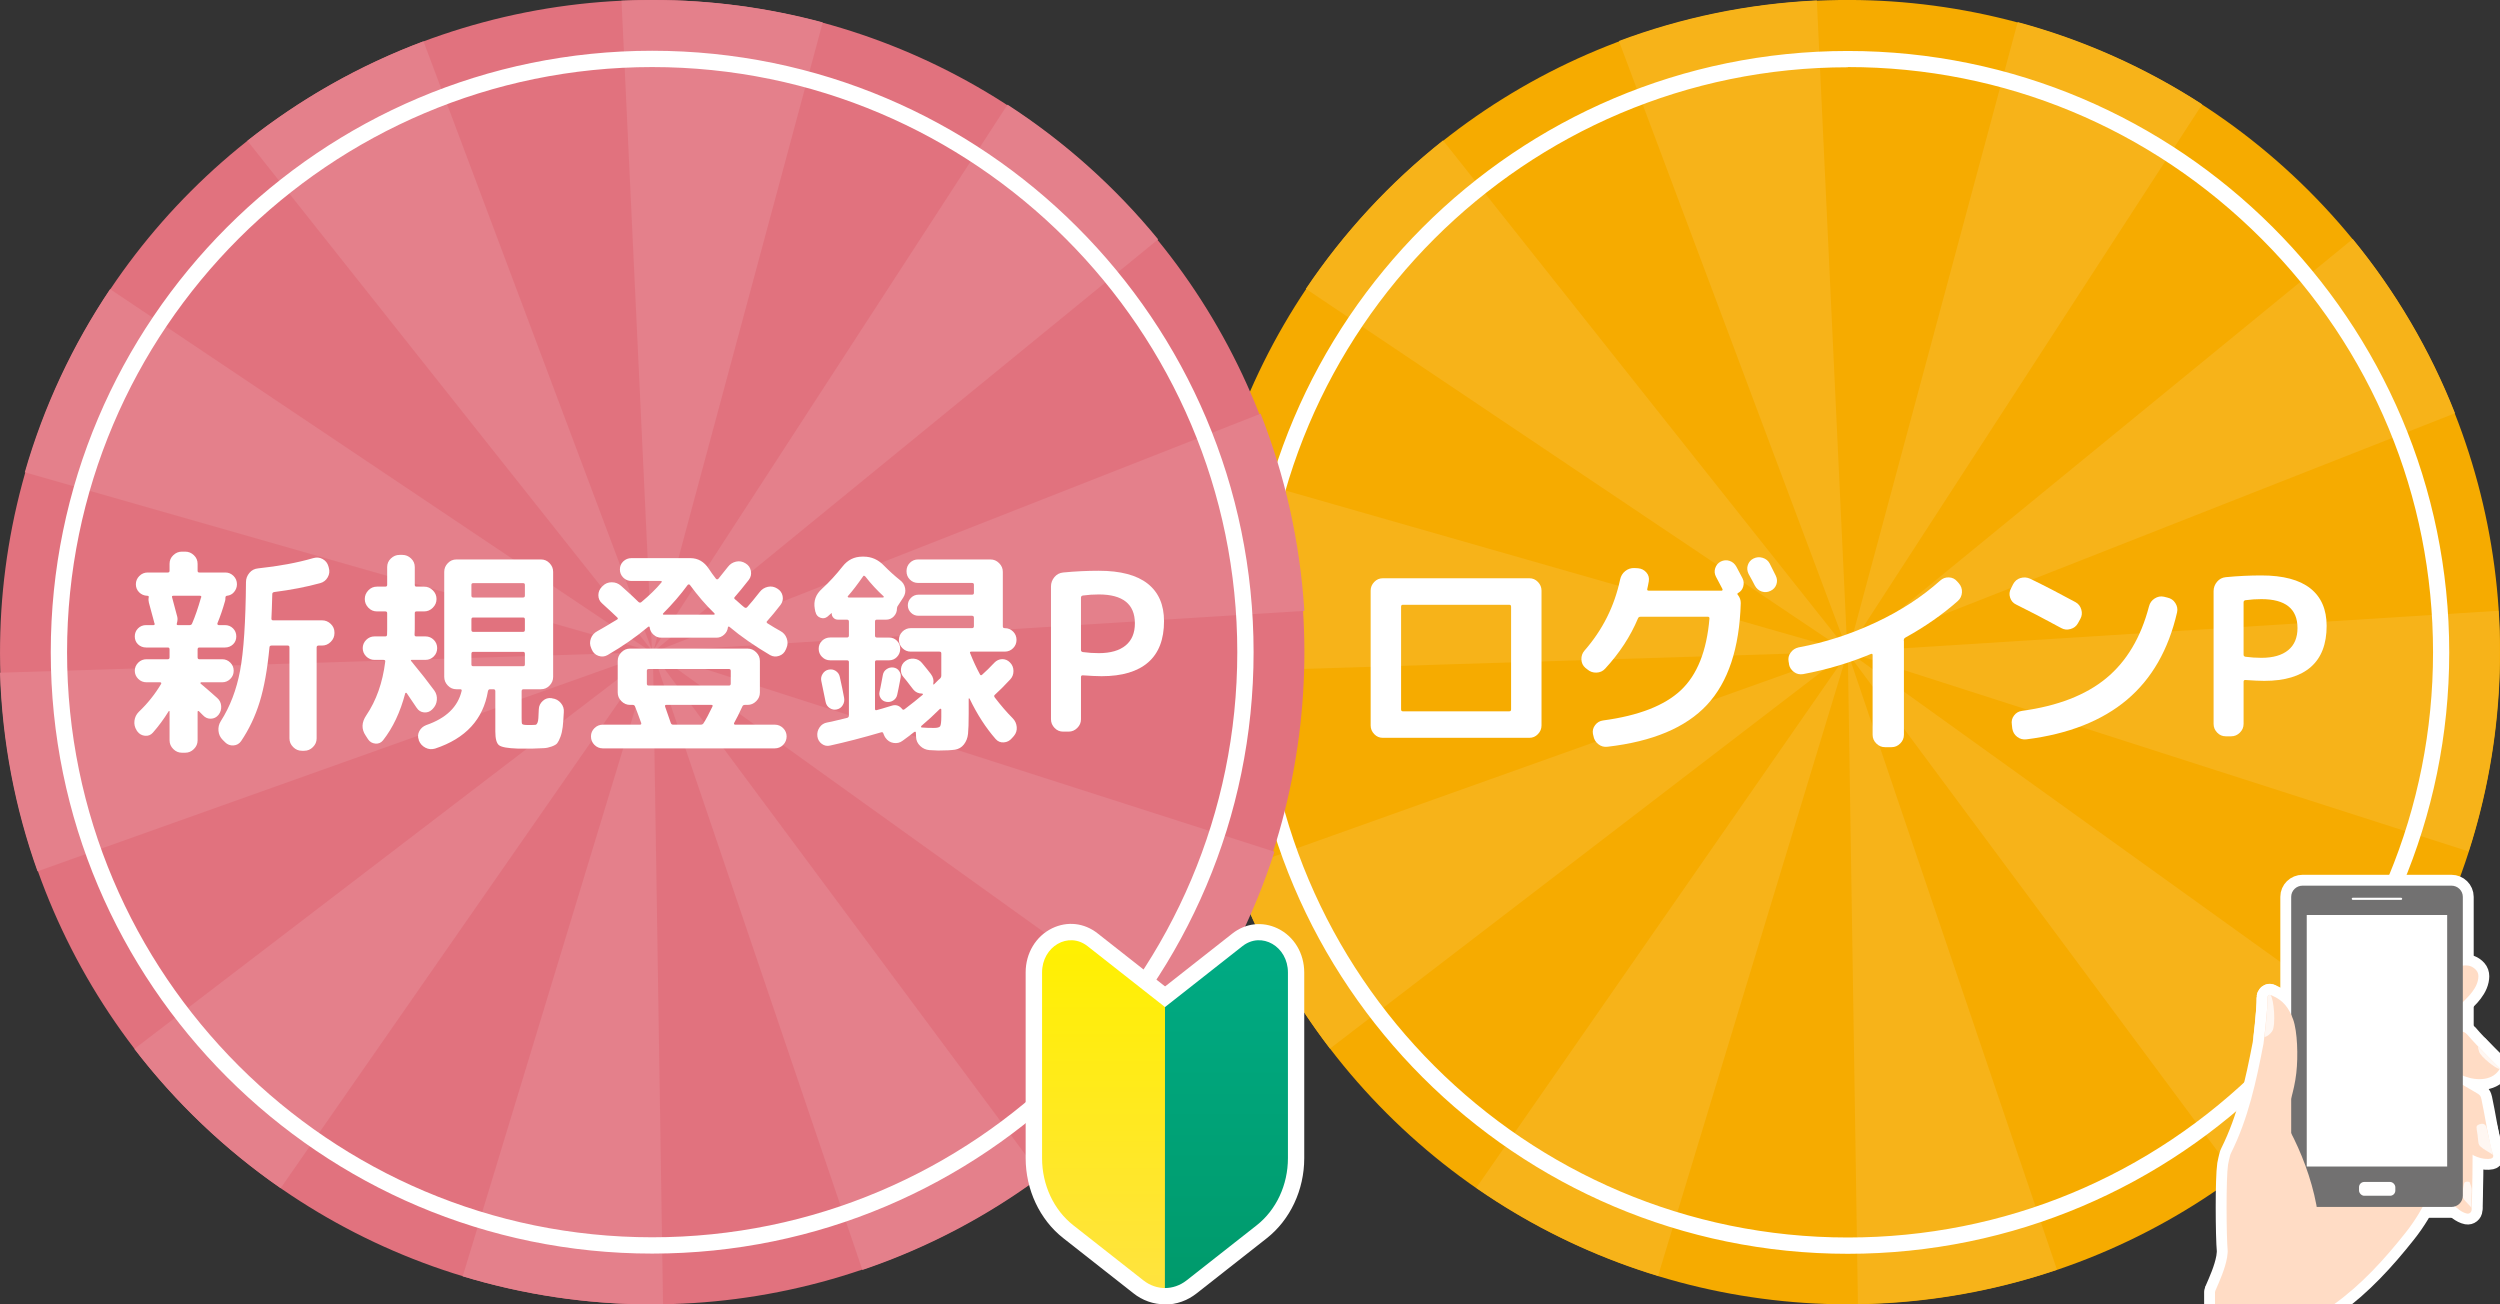 <?xml version="1.0" encoding="UTF-8"?><svg id="_レイヤー_2" xmlns="http://www.w3.org/2000/svg" width="230" height="120" xmlns:xlink="http://www.w3.org/1999/xlink" viewBox="0 0 230 120"><rect x="0" y="0" width="230" height="120" fill="#333333" stroke="none"/><defs><style>.cls-1{fill:#fff;}.cls-2{fill:none;stroke:#fff;stroke-linejoin:round;stroke-width:2px;}.cls-3{fill:#f6ab00;}.cls-4{fill:#e1727e;}.cls-5{fill:#e4808b;}.cls-6{fill:#f7b319;}.cls-7{fill:#ffdcc5;}.cls-8{fill:url(#_名称未設定グラデーション_30);}.cls-9{fill:#fff7f2;}.cls-10{fill:#727171;}.cls-11{fill:url(#_名称未設定グラデーション_17);}</style><linearGradient id="_名称未設定グラデーション_30" x1="101.53" y1="86.5" x2="101.53" y2="118.5" gradientUnits="userSpaceOnUse"><stop offset="0" stop-color="#fff000"/><stop offset="1" stop-color="#ffe33f"/></linearGradient><linearGradient id="_名称未設定グラデーション_17" x1="112.84" y1="118.5" x2="112.84" y2="86.5" gradientUnits="userSpaceOnUse"><stop offset="0" stop-color="#009a6b"/><stop offset="1" stop-color="#00ab84"/></linearGradient></defs><g id="_レイヤー_1-2"><g><g><g><circle class="cls-3" cx="170" cy="60" r="60" transform="translate(7.37 137.78) rotate(-45)"/><g><path class="cls-6" d="M152.54,117.39l17.37-57.2-34.09,49.09c5.06,3.52,10.69,6.27,16.73,8.1Z"/><path class="cls-6" d="M170.07,59.96l55.79-21.94c-2.3-5.85-5.49-11.25-9.41-16.03l-46.39,37.96h0s0,.01,0,.01c0,0-.02,0-.02,0,0,0,0,0,.01-.01h0s0,0-.01,.01c0,0,0,0-.01,0,0,0,0,0,0,0h0s-.04-.02-.04-.02h0s0-.09,0-.09L132.76,12.92c-4.88,3.87-9.14,8.47-12.62,13.65l49.6,33.29-57.44-16.44c-1.5,5.25-2.31,10.8-2.31,16.54,0,.63,.01,1.26,.03,1.89l59.87-1.88,.03,.02-56.46,20.14c2.12,5.93,5.14,11.43,8.9,16.34l47.57-36.47h.02s0,0,0,0h0s0,0,0,0c0,0,.01-.02,.02-.02,0,0,0,0,.01,0,0,.04,0,.05,.01,0,0,0,0,0,0,0h0s0,0,0,0h.01s.02,.02,.02,.02l-.02,.02h0s-.02,.03-.02,.03l.02,.03,.93,59.88c6.4-.1,12.55-1.2,18.31-3.15l-19.21-56.68,35.67,48.05c5-3.71,9.4-8.18,13.04-13.25l-48.58-34.89,56.95,18.29c1.86-5.79,2.87-11.96,2.87-18.36,0-1.27-.04-2.53-.12-3.78l-59.8,3.77h0Zm-.1,.03v-.02s0,0,0,0h0s-.01,.01-.02,.02Z"/><path class="cls-6" d="M170,59.93h0s0-.02,0,0Z"/><path class="cls-6" d="M169.95,59.8L167.15,.04c-6.38,.3-12.5,1.59-18.21,3.73l21,56.03Z"/><polygon class="cls-6" points="169.98 59.89 169.97 59.88 169.98 59.89 169.98 59.89"/><path class="cls-6" d="M185.63,2.03l-15.51,57.65L202.6,9.6c-5.17-3.35-10.88-5.93-16.98-7.57Z"/></g><path class="cls-1" d="M170,6.17c14.36,0,27.87,5.61,38.05,15.79,10.18,10.18,15.79,23.69,15.79,38.05,0,14.36-5.61,27.87-15.79,38.05-10.18,10.18-23.69,15.79-38.05,15.79-29.68,0-53.83-24.15-53.83-53.83,0-29.68,24.15-53.83,53.83-53.83m0-1.5c-30.51,0-55.33,24.82-55.33,55.33,0,30.51,24.82,55.33,55.33,55.33,30.51,0,55.33-24.82,55.33-55.33,0-30.51-24.82-55.33-55.33-55.33h0Z"/></g><g><path class="cls-1" d="M127.22,67.88c-.31,0-.57-.11-.79-.34-.22-.23-.33-.49-.33-.8v-12.4c0-.31,.11-.57,.33-.8,.22-.23,.48-.34,.79-.34h13.48c.31,0,.57,.11,.79,.34,.22,.23,.33,.49,.33,.8v12.4c0,.31-.11,.57-.33,.8-.22,.23-.48,.34-.79,.34h-13.48Zm1.68-12.06v9.44c0,.12,.05,.18,.16,.18h9.8c.11,0,.16-.06,.16-.18v-9.44c0-.12-.05-.18-.16-.18h-9.8c-.11,0-.16,.06-.16,.18Z"/><path class="cls-1" d="M146.03,61.58l-.18-.14c-.23-.2-.35-.46-.36-.77-.01-.31,.08-.58,.28-.81,1.67-1.91,2.76-4.09,3.28-6.54,.07-.32,.22-.58,.47-.78,.25-.2,.53-.29,.85-.28l.34,.02c.31,.03,.56,.16,.76,.39s.27,.5,.22,.81c-.01,.09-.04,.22-.07,.37-.03,.15-.06,.26-.07,.33-.03,.11,.02,.16,.14,.16h6.72s.05-.02,.06-.05c.01-.03,.01-.06,0-.09l-.04-.08c-.07-.12-.16-.3-.28-.53-.12-.23-.21-.41-.28-.53-.13-.25-.16-.52-.07-.79,.09-.27,.26-.48,.51-.61,.27-.13,.54-.15,.81-.06,.27,.09,.48,.27,.63,.54,.07,.12,.16,.3,.28,.53s.21,.41,.28,.53c.12,.24,.14,.49,.07,.75-.07,.26-.22,.46-.45,.59-.11,.05-.12,.12-.04,.2,.17,.21,.26,.46,.26,.74-.12,4.16-1.16,7.28-3.11,9.37-1.95,2.09-5,3.37-9.15,3.85-.32,.04-.6-.04-.85-.24-.25-.2-.4-.46-.45-.78l-.04-.16c-.05-.29,.01-.56,.2-.81s.43-.39,.74-.43c3.27-.44,5.65-1.37,7.15-2.78,1.5-1.41,2.38-3.61,2.63-6.6,0-.11-.05-.16-.14-.16h-6.2c-.12,0-.2,.05-.24,.16-.69,1.65-1.7,3.19-3.02,4.62-.21,.23-.48,.35-.8,.36-.32,.01-.6-.09-.84-.3Zm16.78-9.74c.07,.13,.16,.33,.29,.58,.13,.25,.22,.43,.27,.54,.13,.27,.15,.53,.06,.8-.09,.27-.27,.47-.54,.6s-.54,.15-.81,.06-.48-.27-.63-.54c-.12-.24-.31-.6-.58-1.08-.13-.27-.16-.54-.07-.81,.09-.27,.26-.48,.53-.61s.55-.15,.84-.06c.29,.09,.51,.27,.64,.52Z"/><path class="cls-1" d="M164.59,61.08l-.04-.22c-.05-.29,0-.57,.19-.82,.18-.25,.42-.41,.73-.48,2.44-.45,4.8-1.22,7.09-2.29,2.29-1.07,4.26-2.36,5.93-3.85,.23-.21,.49-.31,.8-.3,.31,.01,.56,.13,.76,.36l.16,.18c.21,.24,.31,.52,.29,.84-.02,.32-.15,.59-.39,.8-1.4,1.24-3.01,2.36-4.82,3.36-.09,.05-.14,.13-.14,.24,0,.01,0,.03,0,.05s.01,.04,.01,.05v8.6c0,.31-.11,.57-.34,.8-.23,.23-.49,.34-.8,.34h-.6c-.31,0-.57-.11-.8-.34s-.34-.49-.34-.8v-7.34c0-.09-.05-.13-.14-.1-1.99,.83-4.07,1.45-6.26,1.86-.31,.05-.59-.01-.84-.2-.25-.19-.41-.43-.46-.74Z"/><path class="cls-1" d="M185.49,55.62c-.28-.13-.47-.35-.56-.64-.09-.29-.07-.57,.08-.84l.2-.4c.15-.28,.37-.47,.67-.56,.3-.09,.6-.07,.89,.06,1.32,.64,2.71,1.36,4.18,2.16,.27,.15,.44,.37,.53,.68,.09,.31,.06,.59-.09,.86l-.22,.4c-.15,.27-.37,.44-.68,.53-.31,.09-.59,.06-.86-.09-1.56-.85-2.94-1.57-4.14-2.16Zm13.92-.64c.31,.07,.55,.23,.72,.5s.23,.55,.16,.86c-.79,3.43-2.32,6.11-4.61,8.04-2.29,1.93-5.37,3.15-9.25,3.64-.32,.04-.6-.04-.85-.23-.25-.19-.4-.45-.45-.77l-.04-.36c-.05-.31,.01-.58,.2-.83,.19-.25,.43-.39,.74-.43,3.28-.45,5.86-1.45,7.74-3s3.19-3.75,3.94-6.62c.08-.31,.25-.55,.52-.72,.27-.17,.55-.23,.86-.16l.32,.08Z"/><path class="cls-1" d="M204.77,67.74c-.31,0-.57-.11-.79-.34-.22-.23-.33-.49-.33-.8v-12.22c0-.32,.11-.61,.32-.86,.21-.25,.48-.39,.8-.42,1.13-.11,2.23-.16,3.28-.16,2,0,3.5,.4,4.5,1.19s1.5,1.94,1.5,3.45c0,1.67-.48,2.93-1.45,3.78-.97,.85-2.4,1.28-4.29,1.28-.44,0-1.02-.03-1.74-.08-.11,0-.16,.05-.16,.16v3.88c0,.31-.11,.57-.34,.8-.23,.23-.49,.34-.8,.34h-.5Zm1.64-12.32v4.82c0,.09,.05,.15,.16,.18,.51,.07,1,.1,1.48,.1,1.08,0,1.9-.24,2.47-.71,.57-.47,.85-1.15,.85-2.03,0-1.77-1.11-2.66-3.32-2.66-.48,0-.97,.03-1.48,.1-.11,.03-.16,.09-.16,.2Z"/></g><g><g><g><path class="cls-2" d="M221.16,92.07c1.39-1.03,2.78-2.06,4.31-2.85,.65-.33,1.47-.61,2.07-.2,.45,.31,.54,.63,.43,1.16-.11,.53-.44,1-.8,1.41-1.19,1.34-2.78,2.26-4.34,3.13l-1.67-2.66Z"/><path class="cls-2" d="M224.69,96.57c-.43,2,4.08,3.94,5.3,1.74,0,0-2.08-2.04-3-3.13-.19-.22-.47-.33-.76-.29l-2.21,.29,.67,1.4Z"/><path class="cls-2" d="M225.62,104.17c-.1,.42-.22,2.93-.32,3.35-.2,.84-.4,1.75-.08,2.55,.2,.5,.59,.91,1.02,1.23,.22,.16,.47,.3,.73,.35,.21,.04,.41-.12,.42-.34,.04-.91,.14-5.54,.06-6.28l-1.82-.87Z"/><path class="cls-2" d="M225.85,103.72c.08,1.84,1.8,2.96,3.09,2.9,.28-.01,.59-.07,.36-.57-.24-.54-.79-4-1.01-4.93-.03-.12-.06-.24-.13-.33-.07-.09-.17-.15-.27-.21-.8-.47-1.6-.93-2.4-1.4,0,0,.35,3.98,.37,4.54Z"/><path class="cls-2" d="M204.76,117.71c2.4-6.14,3.44-11.85,3.47-12.82,.03-.95,4.4-7.64,7.92-7.51,5.09,.18,9.83,7.62,9.21,8.77-1.44,2.68-2.22,4.96-4.05,7.26-1.94,2.45-4.06,4.78-6.6,6.6h-.02s-9.92,0-9.92,0h-.99v-1.14l.99-1.14Z"/></g><g><path class="cls-2" d="M229.37,106.26c-.29-.21-.66-.4-.95-.61-.12-.09-.24-.17-.32-.29-.08-.13-.1-.27-.11-.42-.02-.19-.04-.38-.06-.57-.01-.13-.14-.67-.06-.78,.11-.15,.4-.22,.55-.2,.35,.05,.37,.47,.44,.78,.13,.56,.5,2.1,.5,2.1Z"/><path class="cls-2" d="M227.38,111.13c-.17-.25-.5-.52-.68-.77-.07-.1-.14-.21-.17-.33-.03-.13,.13-1.16,.21-1.24,.11-.09,.26-.09,.4-.06,.04,0,.07,.03,.08,.07,.06,.14,.2,.51,.18,.74-.04,.52-.03,1.6-.03,1.6Z"/><path class="cls-2" d="M228.01,96.3s1.27,1.3,1.88,1.89c.07,.07,.17,.14,.07,.15-.3,.03-1.77-1.15-1.88-1.58-.07-.28-.14-.38-.07-.47Z"/></g><g><path class="cls-2" d="M226.58,110.01c0,.57-.47,1.03-1.05,1.03h-13.69c-.58,0-1.05-.46-1.05-1.03v-27.5c0-.57,.47-1.03,1.05-1.03h13.69c.58,0,1.05,.46,1.05,1.03v27.5Z"/><rect class="cls-2" x="212.22" y="84.18" width="12.92" height="23.14"/><rect class="cls-2" x="217.03" y="108.74" width="3.34" height="1.27" rx=".48" ry=".48"/><path class="cls-2" d="M221,82.69c0,.06-.05,.1-.11,.1h-4.42c-.06,0-.11-.05-.11-.1h0c0-.06,.05-.1,.11-.1h4.42c.06,0,.11,.05,.11,.1h0Z"/></g><g><path class="cls-2" d="M212.91,116.84c1.41-4.02-.52-9.88-2.66-13.57,0,0-.13-.17-.09-.27,.3-.88,.91-2.56,1.1-4.28,.18-1.57,.1-3.84-.29-4.93-.39-1.06-.91-1.77-1.97-2.21-.03-.01-.08-.03-.12-.04-.14-.04-.28,.07-.27,.21,.02,1.22-.37,4.28-.37,4.28-.67,3.48-1.4,6.87-2.98,10.04-.05,.1-.09,.2-.11,.31-.05,.2-.13,.54-.17,.77-.19,1.23-.16,6.58-.03,7.98,0,0-.02,.33-.06,.57-.2,1.09-.68,2.13-1.12,3.15"/><path class="cls-2" d="M208.33,95.4s.3-2.44,.28-3.65c0-.14,.17-.31,.27-.21,.32,.3,.52,2.81,.16,3.33-.24,.35-.55,.53-.71,.53Z"/></g></g><g><g><path class="cls-7" d="M221.16,92.07c1.39-1.03,2.78-2.06,4.31-2.85,.65-.33,1.47-.61,2.07-.2,.45,.31,.54,.63,.43,1.16-.11,.53-.44,1-.8,1.41-1.19,1.34-2.78,2.26-4.34,3.13l-1.67-2.66Z"/><path class="cls-7" d="M224.69,96.57c-.43,2,4.08,3.94,5.3,1.74,0,0-2.08-2.04-3-3.13-.19-.22-.47-.33-.76-.29l-2.21,.29,.67,1.4Z"/><path class="cls-7" d="M225.62,104.17c-.1,.42-.22,2.93-.32,3.35-.2,.84-.4,1.75-.08,2.55,.2,.5,.59,.91,1.02,1.23,.22,.16,.47,.3,.73,.35,.21,.04,.41-.12,.42-.34,.04-.91,.14-5.54,.06-6.28l-1.82-.87Z"/><path class="cls-7" d="M225.85,103.72c.08,1.84,1.8,2.96,3.09,2.9,.28-.01,.59-.07,.36-.57-.24-.54-.79-4-1.01-4.93-.03-.12-.06-.24-.13-.33-.07-.09-.17-.15-.27-.21-.8-.47-1.6-.93-2.4-1.4,0,0,.35,3.98,.37,4.54Z"/><path class="cls-7" d="M204.76,117.71c2.4-6.14,3.44-11.85,3.47-12.82,.03-.95,4.4-7.64,7.92-7.51,5.09,.18,9.83,7.62,9.21,8.77-1.44,2.68-2.22,4.96-4.05,7.26-1.94,2.45-4.06,4.78-6.6,6.6h-.02s-9.92,0-9.92,0h-.99v-1.14l.99-1.14Z"/></g><g><path class="cls-9" d="M229.37,106.26c-.29-.21-.66-.4-.95-.61-.12-.09-.24-.17-.32-.29-.08-.13-.1-.27-.11-.42-.02-.19-.04-.38-.06-.57-.01-.13-.14-.67-.06-.78,.11-.15,.4-.22,.55-.2,.35,.05,.37,.47,.44,.78,.13,.56,.5,2.1,.5,2.1Z"/><path class="cls-9" d="M227.38,111.13c-.17-.25-.5-.52-.68-.77-.07-.1-.14-.21-.17-.33-.03-.13,.13-1.16,.21-1.24,.11-.09,.26-.09,.4-.06,.04,0,.07,.03,.08,.07,.06,.14,.2,.51,.18,.74-.04,.52-.03,1.6-.03,1.6Z"/><path class="cls-9" d="M228.01,96.3s1.27,1.3,1.88,1.89c.07,.07,.17,.14,.07,.15-.3,.03-1.77-1.15-1.88-1.58-.07-.28-.14-.38-.07-.47Z"/></g><g><path class="cls-10" d="M226.58,110.01c0,.57-.47,1.03-1.05,1.03h-13.69c-.58,0-1.05-.46-1.05-1.03v-27.5c0-.57,.47-1.03,1.05-1.03h13.69c.58,0,1.05,.46,1.05,1.03v27.5Z"/><rect class="cls-1" x="212.22" y="84.18" width="12.92" height="23.14"/><rect class="cls-1" x="217.03" y="108.74" width="3.34" height="1.27" rx=".48" ry=".48"/><path class="cls-1" d="M221,82.69c0,.06-.05,.1-.11,.1h-4.42c-.06,0-.11-.05-.11-.1h0c0-.06,.05-.1,.11-.1h4.42c.06,0,.11,.05,.11,.1h0Z"/></g><g><path class="cls-7" d="M212.91,116.84c1.41-4.02-.52-9.88-2.66-13.57,0,0-.13-.17-.09-.27,.3-.88,.91-2.56,1.1-4.28,.18-1.57,.1-3.84-.29-4.93-.39-1.06-.91-1.77-1.97-2.21-.03-.01-.08-.03-.12-.04-.14-.04-.28,.07-.27,.21,.02,1.22-.37,4.28-.37,4.28-.67,3.48-1.4,6.87-2.98,10.04-.05,.1-.09,.2-.11,.31-.05,.2-.13,.54-.17,.77-.19,1.23-.16,6.58-.03,7.98,0,0-.02,.33-.06,.57-.2,1.09-.68,2.13-1.12,3.15"/><path class="cls-9" d="M208.33,95.4s.3-2.44,.28-3.65c0-.14,.17-.31,.27-.21,.32,.3,.52,2.81,.16,3.33-.24,.35-.55,.53-.71,.53Z"/></g></g></g></g><g><circle class="cls-4" cx="60" cy="60" r="60" transform="translate(-24.85 60) rotate(-45)"/><g><path class="cls-5" d="M59.99,59.83L38.96,3.8c-5.9,2.21-11.35,5.31-16.2,9.15L59.99,59.87v.08s.01,0,.01,0c0,0,.02,0,.04,.02h0s0-.02,0-.02c0,0,0-.01,0-.01,0,0,0,0,0,0h0s.02,.03,.02,.03c0,0,0,0,0-.01h.01s0-.02,0-.02h.06S106.55,22.02,106.55,22.02c-3.94-4.81-8.62-9-13.86-12.39L60.16,59.73,75.69,2.06c-4.99-1.34-10.23-2.06-15.65-2.06-.96,0-1.91,.02-2.86,.07l2.8,59.76Zm.04,.09h0s0-.02,0-.02v.02Z"/><path class="cls-5" d="M60.24,60.08l48.63,34.88c3.6-5.01,6.45-10.6,8.38-16.6l-57.01-18.29Z"/><path class="cls-5" d="M60.28,59.93l59.72-3.73c-.4-6.37-1.79-12.47-4.02-18.14l-55.7,21.88Z"/><polygon class="cls-5" points="60.05 59.98 60.05 59.98 60.05 59.98 60.05 59.98"/><path class="cls-5" d="M79.33,116.84c5.97-2.02,11.52-4.95,16.48-8.63L60.1,60.15l19.24,56.69Z"/><path class="cls-5" d="M59.98,60.02l-.03-.02L0,61.89c.2,6.39,1.4,12.53,3.45,18.27l56.53-20.14Z"/><path class="cls-5" d="M60.07,60.11l-.02-.02,.02-.03h0s.02-.02,.02-.02c0,0,0,0-.02,0h-.01s0,0,0,0t0,0h0s-.01,.03-.01,0c0,0,0,0-.01,0,0,0-.01,.02-.02,.02h0s0,0,0,0c0,0,0,0,0,0h-.01S12.36,96.5,12.36,96.5c3.79,4.93,8.33,9.26,13.46,12.81L59.96,60.22l-17.39,57.2c5.53,1.68,11.4,2.58,17.48,2.58,.32,0,.63,0,.95-.01l-.93-59.88Z"/><path class="cls-5" d="M59.8,59.9L10.13,26.6c-3.44,5.12-6.11,10.79-7.85,16.85l57.52,16.44Z"/><path class="cls-5" d="M60.02,60.03s.01,0,.01-.01c0,0,0,0,0,0h0s0,.02,0,.02Z"/></g><path class="cls-1" d="M60,6.17c29.68,0,53.83,24.15,53.83,53.83s-24.15,53.83-53.83,53.83S6.17,89.68,6.17,60,30.32,6.17,60,6.17m0-1.5C29.49,4.67,4.67,29.49,4.67,60s24.82,55.33,55.33,55.33,55.33-24.82,55.33-55.33S90.51,4.67,60,4.67h0Z"/><g><g><path class="cls-1" d="M107.18,120c-1.06,0-2.07-.35-2.92-1.03l-6.45-5.07c-2.16-1.7-3.45-4.45-3.45-7.36v-17.08c0-1.77,.94-3.33,2.44-4.06,1.39-.67,2.95-.5,4.18,.47l7.12,5.6-1.86,2.36-7.12-5.6c-.4-.32-.77-.24-1.01-.13-.36,.18-.75,.63-.75,1.36v17.08c0,2,.86,3.87,2.3,5l6.45,5.07c.32,.25,.69,.38,1.07,.38v3Z"/><path class="cls-1" d="M107.18,120v-3c.38,0,.75-.13,1.06-.38l6.45-5.07c1.44-1.14,2.3-3.01,2.3-5v-17.08c0-.74-.39-1.19-.75-1.36-.24-.12-.61-.19-1.01,.13l-7.12,5.61-1.86-2.36,7.12-5.6c1.23-.97,2.79-1.14,4.18-.47,1.51,.73,2.44,2.29,2.44,4.06v17.08c0,2.91-1.29,5.66-3.45,7.36l-6.45,5.07c-.85,.67-1.86,1.03-2.92,1.03Z"/></g><g><path class="cls-8" d="M107.18,92.65l-7.12-5.6c-1.76-1.39-4.19,.02-4.19,2.42v17.08c0,2.46,1.07,4.76,2.88,6.18l6.45,5.07c.6,.47,1.3,.7,1.99,.7"/><path class="cls-11" d="M107.18,92.65l7.12-5.6c1.76-1.39,4.19,.02,4.19,2.42v17.08c0,2.46-1.07,4.76-2.88,6.18l-6.45,5.07c-.6,.47-1.3,.7-1.99,.7"/></g></g><g><path class="cls-1" d="M12.63,67.29l-.06-.1c-.17-.27-.24-.56-.2-.88s.17-.59,.4-.82c.8-.76,1.49-1.62,2.06-2.58,.01-.03,.01-.06,0-.09-.02-.03-.05-.05-.09-.05h-1.26c-.29,0-.55-.1-.76-.31-.21-.21-.32-.46-.32-.75s.11-.54,.32-.75c.21-.21,.47-.31,.76-.31h1.96c.11,0,.16-.06,.16-.18v-.72c0-.12-.05-.18-.16-.18h-2c-.29,0-.54-.1-.74-.29-.2-.19-.3-.44-.3-.73s.1-.54,.3-.74c.2-.2,.45-.3,.74-.3h.68c.09,0,.13-.05,.1-.16-.03-.05-.04-.09-.04-.12-.29-1.11-.45-1.7-.48-1.78-.04-.15-.05-.31-.02-.48,.03-.11-.02-.16-.14-.16-.29-.01-.54-.12-.74-.32-.2-.2-.3-.45-.3-.74s.11-.55,.32-.76,.47-.32,.76-.32h1.86c.11,0,.16-.05,.16-.16v-.64c0-.31,.11-.57,.34-.79,.23-.22,.49-.33,.8-.33h.3c.31,0,.57,.11,.8,.33,.23,.22,.34,.48,.34,.79v.64c0,.11,.05,.16,.16,.16h2.4c.29,0,.54,.11,.75,.32s.31,.47,.31,.76c0,.27-.09,.5-.26,.71-.17,.21-.39,.32-.66,.35-.09,.01-.14,.07-.14,.18,0,.15-.01,.25-.04,.32-.2,.71-.43,1.39-.7,2.04-.01,.04,0,.08,.02,.11,.03,.03,.06,.05,.1,.05h.58c.29,0,.54,.1,.74,.3,.2,.2,.3,.45,.3,.74s-.1,.54-.3,.73c-.2,.19-.45,.29-.74,.29h-2.36c-.11,0-.16,.06-.16,.18v.72c0,.12,.05,.18,.16,.18h2.1c.29,0,.54,.1,.75,.31,.21,.21,.31,.46,.31,.75s-.1,.54-.31,.75-.46,.31-.75,.31h-1.94s-.05,.02-.06,.05c-.01,.03,0,.06,.02,.07,.37,.31,.88,.75,1.52,1.32,.23,.2,.35,.45,.37,.75,.02,.3-.06,.57-.25,.81-.19,.23-.42,.34-.7,.35s-.52-.1-.72-.31l-.38-.38s-.04-.03-.07-.02c-.03,.01-.05,.03-.05,.06v2.64c0,.31-.11,.57-.34,.8-.23,.23-.49,.34-.8,.34h-.3c-.31,0-.57-.11-.8-.34s-.34-.49-.34-.8v-2.66s-.01-.04-.03-.04-.04,0-.05,.02c-.45,.73-.94,1.39-1.46,1.98-.19,.21-.43,.31-.72,.28-.29-.03-.53-.16-.7-.4Zm3.68-10.54c.04,.16,.03,.36-.04,.6-.03,.11,0,.16,.1,.16h1.08c.11,0,.18-.05,.22-.14,.28-.64,.55-1.43,.82-2.38l.02-.02v-.02c.03-.09-.01-.14-.12-.14h-2.44c-.11,0-.15,.05-.12,.14,.25,.95,.41,1.55,.48,1.8Zm11.46,12.32c-.31,0-.57-.11-.8-.34-.23-.23-.34-.49-.34-.8v-8.36c0-.12-.05-.18-.16-.18h-1.48c-.13,0-.2,.06-.2,.18-.19,2.01-.49,3.68-.9,5.01-.41,1.33-.98,2.52-1.7,3.59-.17,.25-.41,.39-.71,.41-.3,.02-.56-.08-.77-.29l-.22-.22c-.23-.23-.36-.5-.39-.83-.03-.33,.04-.62,.21-.89,.85-1.33,1.45-2.89,1.78-4.66,.33-1.77,.51-4.49,.54-8.14,0-.32,.11-.6,.32-.85,.21-.25,.48-.38,.8-.41,1.89-.2,3.58-.51,5.06-.94,.31-.09,.6-.07,.87,.08,.27,.15,.45,.37,.53,.66l.04,.14c.09,.31,.06,.6-.1,.88-.16,.28-.39,.46-.7,.54-1.27,.35-2.68,.62-4.24,.82-.11,.03-.16,.09-.16,.18-.03,1.01-.05,1.77-.08,2.26,0,.11,.05,.16,.16,.16h4.5c.31,0,.57,.11,.8,.33,.23,.22,.34,.48,.34,.79v.06c0,.31-.11,.57-.34,.8-.23,.23-.49,.34-.8,.34h-.32c-.12,0-.18,.06-.18,.18v8.36c0,.31-.11,.57-.34,.8s-.49,.34-.8,.34h-.22Z"/><path class="cls-1" d="M34.45,60.71c-.29,0-.55-.11-.76-.32s-.32-.47-.32-.76,.11-.55,.32-.76,.47-.32,.76-.32h1c.11,0,.16-.06,.16-.18,0-.09,0-.24,.01-.45,0-.21,0-.36,0-.47v-1.04c0-.11-.06-.16-.18-.16h-.76c-.31,0-.57-.11-.79-.34-.22-.23-.33-.49-.33-.8s.11-.57,.33-.8c.22-.23,.48-.34,.79-.34h.76c.12,0,.18-.05,.18-.16v-1.64c0-.31,.11-.57,.34-.79,.23-.22,.49-.33,.8-.33h.26c.31,0,.57,.11,.8,.33,.23,.22,.34,.48,.34,.79v1.64c0,.11,.05,.16,.16,.16h.7c.31,0,.57,.11,.8,.34,.23,.23,.34,.49,.34,.8s-.11,.57-.34,.8c-.23,.23-.49,.34-.8,.34h-.7c-.11,0-.16,.05-.16,.16v.9c0,.48,0,.84-.02,1.08,0,.11,.05,.16,.16,.16h.84c.31,0,.56,.11,.77,.32,.21,.21,.31,.47,.31,.76s-.1,.55-.31,.76c-.21,.21-.46,.32-.77,.32h-1.28s-.06,.01-.06,.04,.01,.05,.04,.08c.87,1.05,1.57,1.95,2.12,2.7,.19,.27,.26,.56,.23,.88-.03,.32-.16,.59-.39,.82l-.06,.06c-.21,.2-.46,.28-.74,.25-.28-.03-.5-.17-.66-.41-.27-.4-.57-.85-.92-1.36-.03-.03-.05-.04-.08-.03-.03,0-.05,.02-.06,.05-.45,1.72-1.13,3.16-2.04,4.32-.19,.23-.42,.33-.71,.3-.29-.03-.51-.16-.67-.4l-.22-.34c-.4-.59-.38-1.21,.06-1.86,.92-1.36,1.5-3,1.74-4.92,.03-.12-.03-.18-.16-.18h-.84Zm16.36,3.54c.32,.04,.58,.18,.79,.43,.21,.25,.3,.53,.27,.85-.03,.56-.06,1.01-.1,1.35-.04,.34-.11,.64-.21,.91-.1,.27-.2,.46-.29,.58s-.27,.22-.52,.31c-.25,.09-.49,.14-.71,.15-.22,.01-.56,.03-1.03,.04h-1.38c-.92-.03-1.49-.13-1.72-.31-.23-.18-.34-.6-.34-1.27v-3.7c0-.12-.06-.18-.18-.18h-.3c-.11,0-.17,.06-.2,.18-.43,2.59-2.05,4.35-4.86,5.28-.31,.09-.6,.07-.89-.08-.29-.15-.49-.37-.61-.68v-.04c-.11-.28-.09-.55,.05-.81,.14-.26,.35-.44,.63-.55,1.83-.63,2.91-1.67,3.26-3.14,.03-.11-.02-.16-.14-.16h-.34c-.31,0-.57-.11-.79-.34-.22-.23-.33-.49-.33-.8v-9.66c0-.31,.11-.57,.33-.8,.22-.23,.48-.34,.79-.34h7.78c.31,0,.57,.11,.79,.34,.22,.23,.33,.49,.33,.8v9.66c0,.31-.11,.57-.33,.8-.22,.23-.48,.34-.79,.34h-1.6c-.12,0-.18,.06-.18,.18v2.46c0,.31,.01,.49,.04,.54,.03,.05,.12,.09,.28,.1,.04,0,.1,0,.19,.01,.09,0,.15,0,.19,0,.05,0,.13,0,.23,0s.17-.01,.21-.01c.09,0,.16,0,.2-.03s.08-.08,.12-.17c.04-.09,.07-.23,.08-.42,.01-.19,.03-.46,.04-.82,.01-.31,.14-.56,.37-.77,.23-.21,.5-.29,.79-.25l.08,.02Zm-7.44-10.44v.98c0,.12,.05,.18,.16,.18h4.6c.11,0,.16-.06,.16-.18v-.98c0-.11-.05-.16-.16-.16h-4.6c-.11,0-.16,.05-.16,.16Zm0,3.18v.96c0,.12,.05,.18,.16,.18h4.6c.11,0,.16-.06,.16-.18v-.96c0-.12-.05-.18-.16-.18h-4.6c-.11,0-.16,.06-.16,.18Zm.16,4.3h4.6c.11,0,.16-.05,.16-.16v-.98c0-.12-.05-.18-.16-.18h-4.6c-.11,0-.16,.06-.16,.18v.98c0,.11,.05,.16,.16,.16Z"/><path class="cls-1" d="M54.45,59.77l-.06-.14c-.13-.29-.14-.59-.03-.89,.11-.3,.31-.52,.59-.67,.36-.2,.96-.55,1.8-1.06,.11-.05,.12-.12,.04-.2-.33-.32-.8-.75-1.4-1.3-.23-.2-.34-.45-.34-.75s.11-.56,.32-.77l.08-.08c.23-.23,.5-.34,.83-.34s.61,.11,.85,.32c.12,.11,.29,.26,.51,.46,.22,.2,.42,.38,.6,.55,.18,.17,.35,.33,.51,.49,.09,.07,.18,.07,.26,0,.73-.61,1.35-1.21,1.84-1.8,.07-.09,.04-.14-.08-.14h-2.68c-.29,0-.54-.1-.75-.31-.21-.21-.31-.46-.31-.75s.1-.54,.31-.74c.21-.2,.46-.3,.75-.3h5.42c.71,0,1.27,.33,1.7,.98,.19,.29,.41,.6,.66,.92,.07,.07,.14,.07,.22,0,.24-.29,.53-.66,.88-1.1,.19-.25,.44-.41,.75-.48,.31-.07,.6-.01,.87,.16,.27,.16,.43,.39,.49,.69s0,.58-.19,.83c-.53,.68-.96,1.2-1.28,1.56-.08,.08-.08,.15,0,.22,.03,.01,.15,.12,.36,.31,.21,.19,.38,.34,.5,.43,.11,.08,.2,.07,.28-.02,.29-.32,.67-.78,1.14-1.38,.19-.25,.44-.41,.75-.48,.31-.07,.6-.01,.87,.16,.27,.16,.43,.39,.49,.68,.06,.29,0,.57-.19,.82-.44,.57-.85,1.07-1.24,1.5-.07,.07-.05,.13,.04,.2,.51,.32,.9,.55,1.18,.7,.28,.15,.48,.37,.59,.68,.11,.31,.1,.61-.03,.9l-.06,.14c-.12,.28-.32,.47-.61,.57-.29,.1-.56,.08-.83-.07-1.41-.83-2.66-1.69-3.74-2.6-.03-.03-.06-.03-.09-.02-.03,.01-.05,.03-.05,.06-.03,.27-.14,.49-.35,.68-.21,.19-.44,.28-.71,.28h-5.08c-.27,0-.5-.09-.71-.28-.21-.19-.32-.41-.35-.68,0-.03-.02-.05-.05-.06-.03-.01-.06,0-.09,.02-1.13,.95-2.38,1.81-3.74,2.6-.27,.15-.54,.17-.83,.07-.29-.1-.49-.29-.61-.57Zm4.42,6.9c.11,0,.15-.05,.12-.16-.24-.67-.43-1.17-.56-1.5-.04-.11-.11-.16-.22-.16h-.24c-.31,0-.57-.11-.8-.34-.23-.23-.34-.49-.34-.8v-2.9c0-.31,.11-.57,.34-.8,.23-.23,.49-.34,.8-.34h10.8c.31,0,.57,.11,.8,.34s.34,.49,.34,.8v2.9c0,.31-.11,.57-.34,.8s-.49,.34-.8,.34h-.24c-.12,0-.2,.05-.24,.16-.28,.61-.53,1.12-.76,1.52-.01,.03,0,.06,.01,.09s.05,.05,.09,.05h3.66c.29,0,.55,.11,.76,.32s.32,.47,.32,.76-.11,.57-.32,.78c-.21,.21-.47,.32-.76,.32h-15.84c-.29,0-.55-.11-.76-.32-.21-.21-.32-.47-.32-.78s.11-.55,.32-.76,.47-.32,.76-.32h3.42Zm.64-4.94v1.16c0,.12,.05,.18,.16,.18h7.4c.11,0,.16-.06,.16-.18v-1.16c0-.12-.05-.18-.16-.18h-7.4c-.11,0-.16,.06-.16,.18Zm3.76-7.92c-.65,.89-1.41,1.77-2.26,2.62-.03,.03-.03,.05-.02,.08s.03,.04,.06,.04h4.64s.05-.01,.06-.04c.01-.03,0-.05-.02-.08-.8-.77-1.55-1.65-2.26-2.62-.01-.03-.05-.04-.1-.04s-.09,.01-.1,.04Zm2.28,11.18c.04-.09,0-.14-.1-.14h-4.16c-.09,0-.13,.05-.1,.16,.24,.67,.41,1.17,.52,1.5,.04,.11,.11,.16,.22,.16h2.54c.12,0,.21-.05,.26-.14,.23-.36,.5-.87,.82-1.54Z"/><path class="cls-1" d="M75.02,56.31l-.06-.3c-.13-.72,.09-1.33,.66-1.84,.67-.61,1.3-1.3,1.9-2.06,.47-.6,1.07-.9,1.82-.9h.12c.72,0,1.35,.28,1.88,.84,.48,.49,.97,.93,1.46,1.32,.25,.19,.41,.43,.47,.74,.06,.31,0,.59-.17,.86l-.48,.74c-.07,.09-.1,.19-.1,.28,0,.28-.1,.52-.29,.72-.19,.2-.43,.3-.71,.3h-.86c-.11,0-.16,.06-.16,.18v1.28c0,.12,.05,.18,.16,.18h1.12c.29,0,.54,.1,.74,.3,.2,.2,.3,.45,.3,.74s-.1,.54-.3,.75c-.2,.21-.45,.31-.74,.31h-1.12c-.11,0-.16,.05-.16,.16v4.3c0,.11,.05,.15,.16,.12,.21-.05,.67-.19,1.36-.4,.39-.13,.71-.03,.98,.3,.05,.08,.13,.09,.22,.02,.65-.49,1.21-.94,1.68-1.34,.01-.01,.01-.03,0-.06-.01-.03-.03-.04-.06-.04-.35,0-.62-.13-.82-.38-.07-.08-.16-.2-.28-.36-.12-.16-.23-.3-.33-.43-.1-.13-.2-.24-.29-.35-.19-.21-.26-.47-.23-.76,.03-.29,.16-.53,.39-.7,.24-.19,.51-.26,.81-.23,.3,.03,.54,.16,.73,.39,.37,.45,.65,.79,.82,1.02,.21,.28,.29,.58,.22,.9,0,.08,.03,.09,.08,.04l.26-.26c.12-.12,.21-.21,.28-.26,.08-.08,.12-.17,.12-.28v-2.04c0-.11-.06-.16-.18-.16h-2.64c-.29,0-.55-.11-.76-.32-.21-.21-.32-.47-.32-.76s.11-.55,.32-.76c.21-.21,.47-.32,.76-.32h5.64c.12,0,.18-.06,.18-.18v-.78c0-.12-.06-.18-.18-.18h-4.92c-.27,0-.5-.09-.69-.28-.19-.19-.29-.41-.29-.68s.1-.5,.29-.69c.19-.19,.42-.29,.69-.29h4.92c.12,0,.18-.05,.18-.16v-.76c0-.11-.06-.16-.18-.16h-4.96c-.29,0-.54-.1-.75-.31-.21-.21-.31-.46-.31-.77s.1-.56,.31-.77,.46-.31,.75-.31h6.66c.31,0,.57,.11,.8,.34,.23,.23,.34,.49,.34,.8v5c0,.12,.05,.18,.16,.18h.02c.31,0,.56,.11,.77,.32,.21,.21,.31,.47,.31,.76s-.1,.55-.31,.76c-.21,.21-.46,.32-.77,.32h-3.08c-.12,0-.15,.05-.1,.16,.28,.71,.58,1.35,.9,1.94,.05,.09,.12,.1,.2,.02,.35-.31,.72-.67,1.12-1.1,.2-.21,.44-.32,.72-.33,.28,0,.52,.1,.72,.31,.21,.21,.32,.47,.32,.78s-.1,.57-.3,.78c-.55,.59-1.01,1.05-1.4,1.4-.09,.07-.1,.15-.02,.26,.56,.73,1.11,1.37,1.64,1.9,.23,.23,.35,.5,.38,.81,.03,.31-.06,.59-.26,.83l-.18,.2c-.2,.24-.45,.37-.75,.39-.3,.02-.55-.08-.75-.31-.91-1.04-1.71-2.28-2.4-3.72-.01-.01-.03-.02-.05-.02s-.03,.01-.03,.04v1.4c0,.83-.02,1.43-.06,1.82-.04,.39-.17,.71-.38,.98-.21,.27-.49,.43-.82,.48-.33,.05-.85,.08-1.54,.08-.07,0-.34-.01-.82-.04-.32-.03-.6-.15-.84-.38-.24-.23-.37-.5-.38-.82l-.02-.42s-.01-.05-.03-.06c-.02-.01-.04-.02-.06-.01s-.04,.02-.07,.03c-.23,.19-.58,.45-1.06,.8-.25,.19-.53,.25-.84,.2-.31-.05-.55-.21-.74-.48l-.04-.06c-.04-.07-.09-.17-.14-.3-.03-.12-.09-.17-.2-.14-1.73,.51-3.3,.91-4.7,1.22-.28,.07-.54,.02-.77-.15-.23-.17-.37-.4-.41-.69-.04-.31,.03-.58,.2-.83,.17-.25,.41-.4,.7-.45,.23-.04,.56-.11,.99-.22,.43-.11,.71-.17,.83-.2,.12-.03,.18-.1,.18-.22v-4.92c0-.11-.06-.16-.18-.16h-1.54c-.29,0-.54-.1-.75-.31-.21-.21-.31-.46-.31-.75s.1-.54,.31-.74c.21-.2,.46-.3,.75-.3h1.54c.12,0,.18-.06,.18-.18v-1.28c0-.12-.06-.18-.18-.18h-.82c-.16,0-.3-.05-.41-.16-.11-.11-.17-.24-.17-.4,0-.01,0-.03,0-.04,0-.01-.02-.01-.03,0-.04,.04-.1,.09-.18,.16-.08,.07-.14,.12-.18,.16-.2,.16-.42,.19-.66,.1-.24-.09-.39-.27-.44-.52Zm1.96,8.96c-.23,.05-.44,.01-.64-.12-.2-.13-.33-.32-.38-.56-.27-1.28-.4-1.93-.4-1.94-.05-.23-.01-.44,.12-.65,.13-.21,.31-.34,.54-.39,.24-.05,.46-.02,.66,.11,.2,.13,.33,.31,.38,.55,.17,.77,.31,1.42,.4,1.94,.04,.24,0,.46-.13,.67-.13,.21-.31,.34-.55,.39Zm1.02-10.42c-.03,.05,0,.09,.06,.12h3.18s.05-.01,.06-.03c.01-.02,.01-.04,0-.07-.6-.55-1.16-1.15-1.68-1.82-.11-.11-.18-.11-.22-.02-.51,.73-.97,1.34-1.4,1.82Zm3.22,7.26c.04-.23,.15-.41,.34-.54,.19-.13,.39-.19,.62-.16,.23,.03,.41,.13,.54,.32,.13,.19,.18,.39,.14,.6-.15,.79-.25,1.32-.32,1.6-.05,.23-.18,.4-.37,.52-.19,.12-.4,.16-.63,.12-.23-.04-.4-.15-.52-.34-.12-.19-.15-.39-.1-.6,.05-.2,.11-.49,.18-.88,.07-.39,.11-.6,.12-.64Zm3.54,4.68s-.03,.06-.02,.09c.01,.03,.03,.05,.06,.05,.35,.03,.72,.04,1.12,.04,.31,0,.5-.05,.57-.15,.07-.1,.11-.39,.11-.87v-.68s-.02-.05-.05-.06c-.03-.01-.06-.01-.07,0-.57,.57-1.15,1.1-1.72,1.58Z"/><path class="cls-1" d="M97.81,67.31c-.31,0-.57-.11-.79-.34-.22-.23-.33-.49-.33-.8v-12.22c0-.32,.11-.61,.32-.86,.21-.25,.48-.39,.8-.42,1.13-.11,2.23-.16,3.28-.16,2,0,3.5,.4,4.5,1.19s1.5,1.94,1.5,3.45c0,1.67-.48,2.93-1.45,3.78-.97,.85-2.4,1.28-4.29,1.28-.44,0-1.02-.03-1.74-.08-.11,0-.16,.05-.16,.16v3.88c0,.31-.11,.57-.34,.8-.23,.23-.49,.34-.8,.34h-.5Zm1.64-12.32v4.82c0,.09,.05,.15,.16,.18,.51,.07,1,.1,1.48,.1,1.08,0,1.9-.24,2.47-.71,.57-.47,.85-1.15,.85-2.03,0-1.77-1.11-2.66-3.32-2.66-.48,0-.97,.03-1.48,.1-.11,.03-.16,.09-.16,.2Z"/></g></g></g></g></svg>